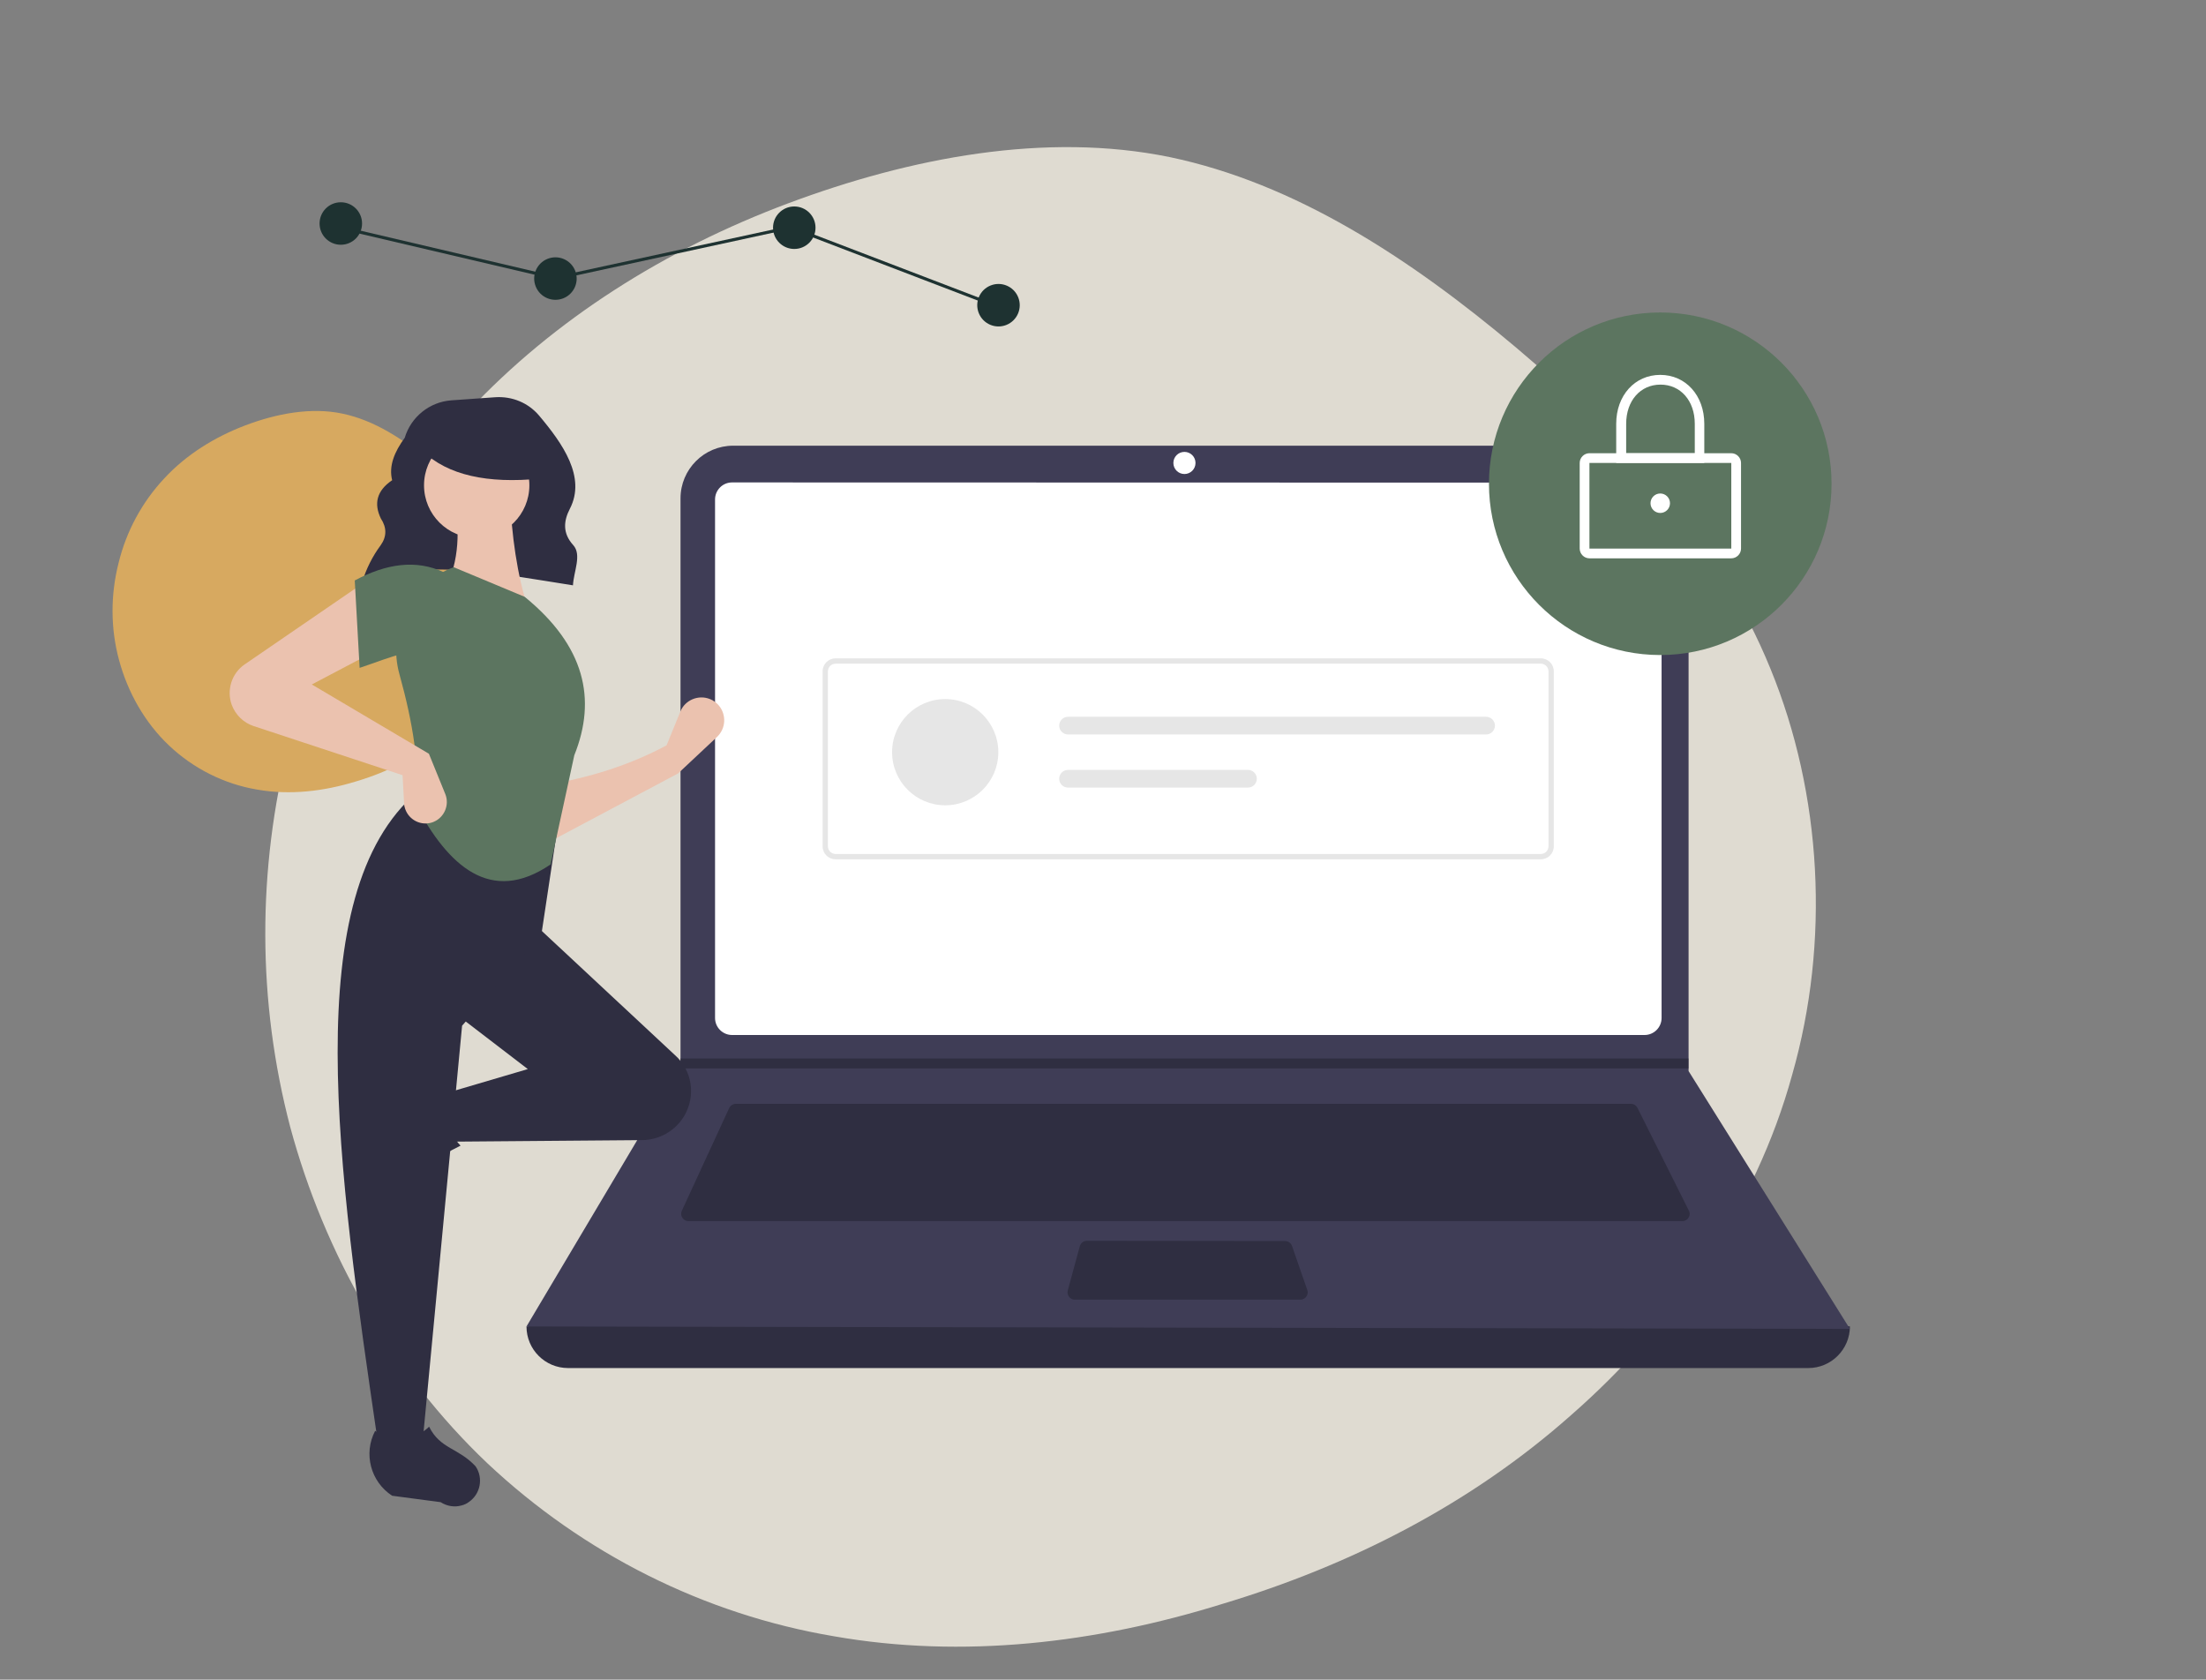 <?xml version="1.0" encoding="UTF-8"?>
<!-- Generator: Adobe Illustrator 27.8.1, SVG Export Plug-In . SVG Version: 6.00 Build 0)  -->
<svg xmlns="http://www.w3.org/2000/svg" xmlns:xlink="http://www.w3.org/1999/xlink" version="1.1" id="Laag_1" x="0px" y="0px" viewBox="0 0 996.8 759" style="enable-background:new 0 0 996.8 759;" xml:space="preserve">
<rect x="0" y="0" width="996.8" height="759" fill="#808080" stroke="none"/>
<style type="text/css">
	.st0{fill:#DFDBD1;}
	.st1{fill:#D7A960;}
	.st2{fill:#2F2E41;}
	.st3{fill:#3F3D56;}
	.st4{fill:#FFFFFF;}
	.st5{fill:#5C7560;}
	.st6{fill:#E6E6E6;}
	.st7{fill:#EBC2AF;}
	.st8{fill:none;stroke:#1E3231;stroke-width:1.401;stroke-miterlimit:10;}
	.st9{fill:#1E3231;}
</style>
<path class="st0" d="M710.1,639.3c-45.8,40.7-100.3,68.2-157.5,85.4c-57.4,17.9-117.7,24.9-175.8,14.7  c-58.7-9.9-113.2-37.4-156.6-78.2c-43.2-41-73.6-94.8-89-151.7c-15-57.1-15-116.5-0.6-173.6c13.8-56.3,41.7-107.8,80.9-150  c39-41.7,89.3-73.3,144.6-94s116.4-32.4,172.5-20.9C585,82.8,636.8,116.4,685,157c47.9,40.4,91.6,87.7,115,145.2  c23.3,56.8,27,123.3,9.8,183.5C793.3,545.8,756,599.1,710.1,639.3"></path>
<path class="st1" d="M201,331.4c-11.6,10.3-25.5,17.4-40.1,21.7c-14.6,4.5-29.9,6.3-44.7,3.7c-14.9-2.5-28.8-9.5-39.8-19.9  s-18.7-24.1-22.6-38.6c-3.9-14.4-3.9-29.5-0.2-44c3.5-14.3,10.6-27.4,20.6-38.1c9.9-10.7,22.7-18.7,36.7-24s29.6-8.3,43.8-5.3  c14.4,3,27.5,11.5,39.8,21.8c12.2,10.3,23.3,22.3,29.3,36.9c5.9,14.4,6.9,31.3,2.5,46.7C222.1,307.6,212.6,321.2,201,331.4"></path>
<path class="st2" d="M163.7,263.6c27.5-11.7,61.7-4.3,95.2,0.9c0.3-6.2,4.1-13.8,0.1-18.2c-4.8-5.3-4.4-10.8-1.5-16.4  c7.4-14.3-3.2-29.4-13.9-42.1c-4.9-5.8-12.2-8.8-19.8-8.3l-19.8,1.4c-9.9,0.7-18.3,7.5-21.1,16.9l0,0c-4.7,6.4-7.3,12.8-5.7,19.2  c-7.1,4.8-8.3,10.7-5.1,17.3c2.7,4.1,2.7,8.2-0.1,12.1c-3.7,5-6.5,10.6-8.3,16.5L163.7,263.6z"></path>
<path class="st2" d="M817.1,618.2H256.7c-10.4,0-18.8-8.4-18.8-18.8l0,0l0,0c203.2-23.6,402.5-23.6,598,0l0,0  C835.9,609.7,827.5,618.2,817.1,618.2L817.1,618.2z"></path>
<path class="st3" d="M835.9,600.5l-598-1.1l69.3-116.6l0.3-0.6v-257c0-13.1,10.6-23.8,23.8-23.8l0,0h407.9  c13.1,0,23.8,10.6,23.8,23.8l0,0V484L835.9,600.5z"></path>
<path class="st4" d="M330.8,218c-4.3,0-7.7,3.5-7.7,7.7V460c0,4.3,3.5,7.7,7.7,7.7h412.3c4.3,0,7.7-3.5,7.7-7.7V225.8  c0-4.3-3.5-7.7-7.7-7.7L330.8,218z"></path>
<path class="st2" d="M332.5,498.8c-1.3,0-2.5,0.8-3,1.9l-21.4,46.4c-0.8,1.7,0,3.6,1.6,4.4c0.4,0.2,0.9,0.3,1.4,0.3h449.1  c1.8,0,3.3-1.5,3.3-3.3c0-0.5-0.1-1-0.4-1.5l-23.2-46.4c-0.6-1.1-1.7-1.8-3-1.8H332.5z"></path>
<circle class="st4" cx="535.2" cy="209.2" r="5"></circle>
<path class="st2" d="M491.1,560.7c-1.5,0-2.8,1-3.2,2.5l-5.4,19.9c-0.5,1.8,0.6,3.6,2.3,4.1c0.3,0.1,0.6,0.1,0.9,0.1h101.9  c1.8,0,3.3-1.5,3.3-3.3c0-0.4-0.1-0.7-0.2-1.1l-6.9-19.9c-0.5-1.3-1.7-2.2-3.1-2.2L491.1,560.7z"></path>
<polygon class="st2" points="762.9,478.3 762.9,482.8 307.2,482.8 307.5,482.2 307.5,478.3 "></polygon>
<circle class="st5" cx="750.2" cy="218.6" r="77.4"></circle>
<path class="st4" d="M782.3,252.3h-64.1c-2.4,0-4.4-2-4.4-4.4v-38.7c0-2.4,2-4.4,4.4-4.4h64.1c2.4,0,4.4,2,4.4,4.4v38.7  C786.7,250.3,784.7,252.3,782.3,252.3z M718.2,209.2v38.7h64.1v-38.7H718.2z"></path>
<path class="st4" d="M770.1,209.2h-39.8v-17.7c0-12.8,8.4-22.1,19.9-22.1s19.9,9.3,19.9,22.1L770.1,209.2L770.1,209.2z M734.8,204.8  h31v-13.3c0-10.4-6.4-17.7-15.5-17.7s-15.5,7.3-15.5,17.7V204.8z"></path>
<circle class="st4" cx="750.2" cy="227.4" r="4.4"></circle>
<path class="st6" d="M696.2,388.3H377.6c-3.3,0-5.9-2.6-5.9-5.9v-79c0-3.3,2.6-5.9,5.9-5.9h318.6c3.3,0,5.9,2.6,5.9,5.9v79  C702.1,385.7,699.5,388.3,696.2,388.3z M377.6,299.9c-2,0-3.5,1.6-3.5,3.5v79c0,2,1.6,3.5,3.5,3.5h318.6c2,0,3.5-1.6,3.5-3.5v-79  c0-2-1.6-3.5-3.5-3.5H377.6z"></path>
<circle class="st6" cx="427.1" cy="339.9" r="24"></circle>
<path class="st6" d="M482.6,323.9c-2.2,0-4,1.8-4,4c0,2.2,1.8,4,4,4l0,0h188.9c2.2,0,4-1.8,4-4c0-2.2-1.8-4-4-4H482.6z"></path>
<path class="st6" d="M482.6,347.9c-2.2,0-4,1.8-4,4c0,2.2,1.8,4,4,4h81.3c2.2,0,4-1.8,4-4c0-2.2-1.8-4-4-4H482.6z"></path>
<path class="st7" d="M306.4,349.5l-58.9,31.3l-0.7-26.1c19.2-3.2,37.5-8.8,54.4-17.9l6.2-15.2c2.1-5.3,8.2-7.8,13.4-5.7  c1.6,0.6,3,1.7,4.1,3l0,0c3.4,4.2,3.1,10.3-0.9,14.1L306.4,349.5z"></path>
<path class="st2" d="M162.5,530.3L162.5,530.3c-0.9-3.2-0.3-6.6,1.5-9.4l12.9-19.9c6.3-9.7,19-13.1,29.3-7.7l0,0  c-5.4,9.3-4.7,17.4,1.9,24.4c-10.2,5-19.6,11.4-27.9,19c-5.3,3.6-12.5,2.2-16.1-3C163.4,532.7,162.8,531.6,162.5,530.3z"></path>
<path class="st2" d="M309.1,504.4L309.1,504.4c-4,6.6-11.1,10.7-18.9,10.8l-86,0.7l-3.7-21.6l38-11.2l-32.1-24.6l35-41l63.6,59.3  C312.9,483.8,314.5,495.4,309.1,504.4z"></path>
<path class="st2" d="M190.9,652.2h-20.1c-18.1-123.9-36.5-248.1,17.9-294.5l64.1,10.4l-8.2,54.4l-35.8,41L190.9,652.2z"></path>
<path class="st2" d="M208.5,680.3L208.5,680.3c-3.2,0.9-6.6,0.3-9.4-1.5l-21.9-2.9c-9.7-6.3-13.1-19-7.7-29.3l0,0  c9.3,5.4,17.4,4.7,24.4-1.9c5,10.1,13.2,9.5,21,17.9c3.6,5.3,2.2,12.5-3,16.1C211,679.4,209.8,680,208.5,680.3z"></path>
<path class="st7" d="M238.6,275l-37.3-8.9c6.2-12.7,6.7-26.8,3.7-41.8l25.4-0.7C231.2,242.1,233.6,259.5,238.6,275z"></path>
<path class="st5" d="M248.8,390.6c-27.1,18.5-46.3,0.6-60.9-26.9c2-16.9-1.3-37-7.4-59c-5.6-20,5-41.1,24.5-48.4l0,0l32.1,13.4  c27.2,22.2,32.6,46.2,22.4,71.6L248.8,390.6z"></path>
<path class="st7" d="M170.7,293.6l-29.8,15.7l52.9,31.3l7.4,18.2c2,4.9-0.4,10.6-5.3,12.6c-0.2,0.1-0.3,0.1-0.5,0.2l0,0  c-5,1.7-10.5-0.9-12.3-6c-0.3-0.8-0.5-1.7-0.5-2.6l-0.7-12.7l-67.3-22.2c-4.6-1.5-8.2-5.1-9.9-9.6l0,0c-2.4-6.7,0-14.3,5.9-18.3  l54.1-37.1L170.7,293.6z"></path>
<path class="st5" d="M200.5,296.6c-12.4-5.5-23.7,0.5-38,5.2l-2.2-39.5c14.2-7.6,27.7-9.6,40.3-3.7L200.5,296.6z"></path>
<circle class="st7" cx="215.4" cy="219.3" r="23.8"></circle>
<path class="st2" d="M243.9,216.3c-23.6,2.3-41.5-1.5-53-12.5V195h51L243.9,216.3z"></path>
<g>
	<polyline class="st8" points="153.3,102.7 251.3,125.7 357.3,102.7 451.3,138.7  "></polyline>
	<g>
		<ellipse class="st9" cx="154" cy="101" rx="9.6" ry="9.6"></ellipse>
		<ellipse class="st9" cx="358.9" cy="102.9" rx="9.6" ry="9.6"></ellipse>
		
			<ellipse transform="matrix(0.929 -0.37 0.37 0.929 -28.749 101.882)" class="st9" cx="251" cy="125.8" rx="9.6" ry="9.6"></ellipse>
		<g>
			
				<ellipse transform="matrix(0.929 -0.37 0.37 0.929 -18.972 176.845)" class="st9" cx="451.2" cy="137.8" rx="9.6" ry="9.6"></ellipse>
		</g>
	</g>
</g>
</svg>
